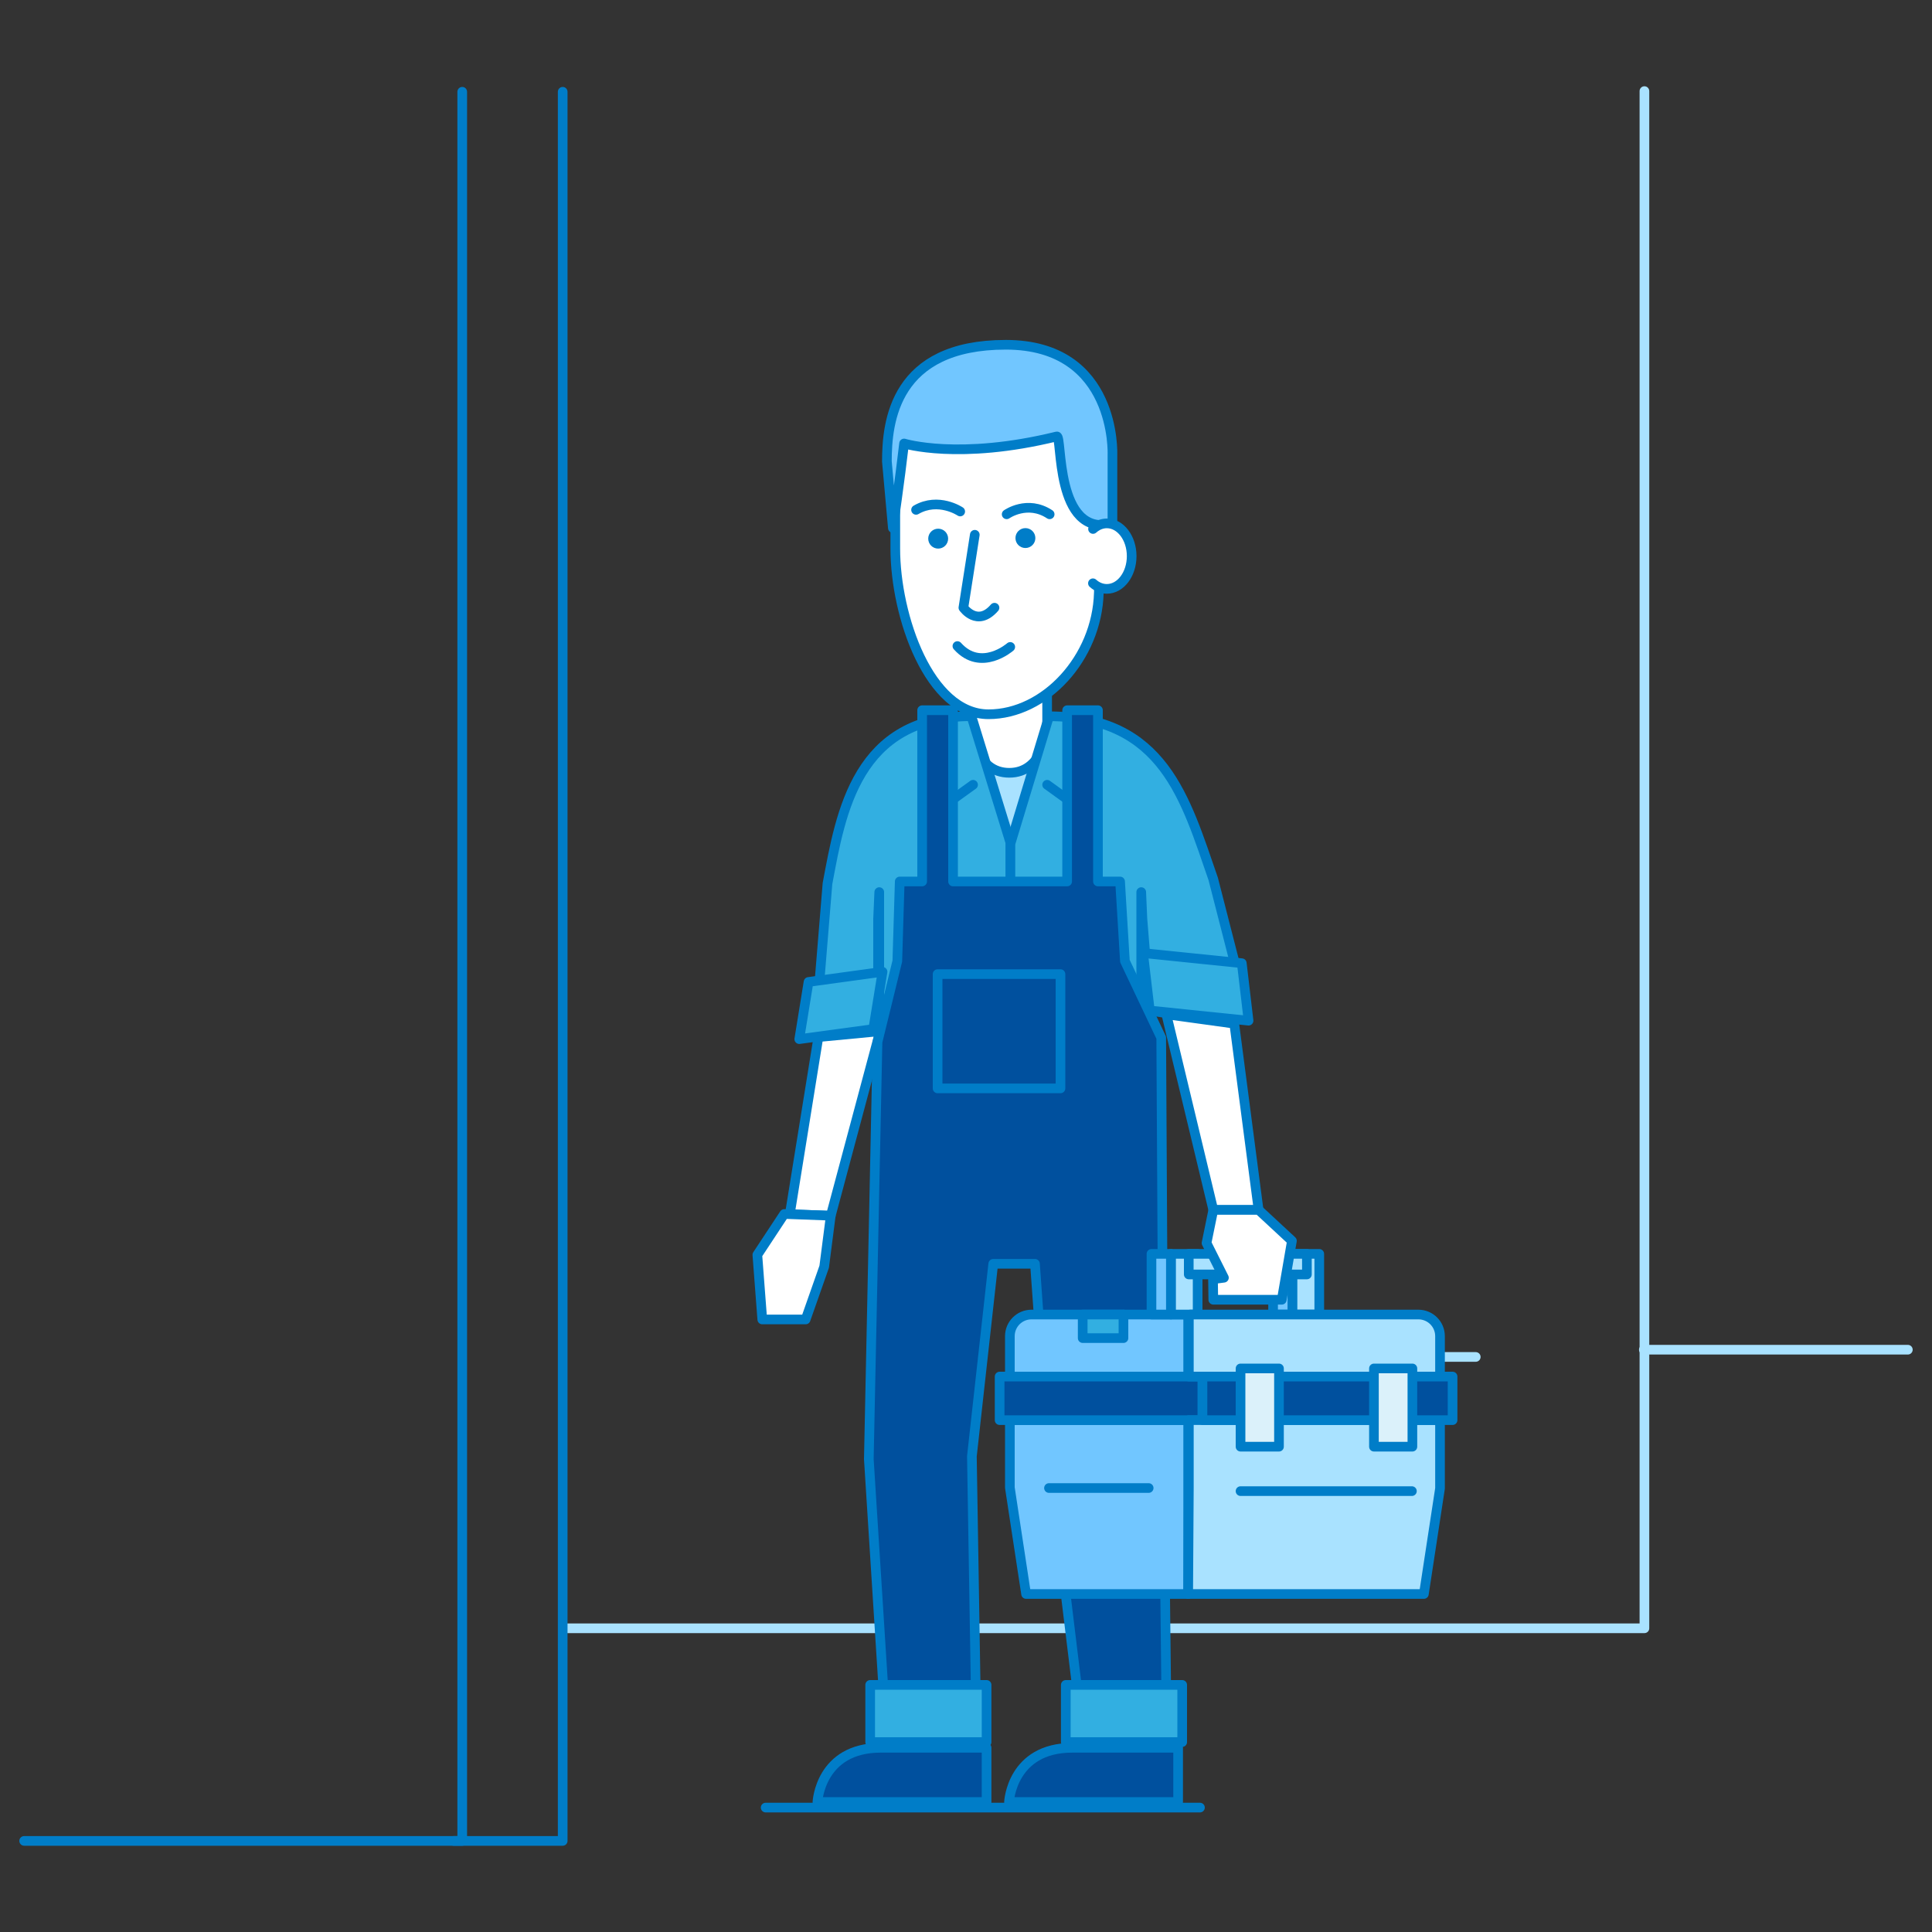 <?xml version="1.0" encoding="UTF-8"?><svg id="_31" xmlns="http://www.w3.org/2000/svg" viewBox="0 0 200 200"><rect x="0" y="0" width="200" height="200" fill="#333333" stroke="none"/><defs><style>.cls-1{stroke:#007dc8;}.cls-1,.cls-2{fill:none;stroke-linecap:round;stroke-linejoin:round;}.cls-2{stroke:#a9e2ff;}.cls-3{fill:#00509e;}.cls-4{fill:#007dc8;}.cls-5{fill:#fff;}.cls-6{fill:#71c6ff;}.cls-7{fill:#a9e2ff;}.cls-8{fill:#dbf1fa;}.cls-9{fill:#32afe1;}</style></defs><line class="cls-2" x1="170.17" y1="139.72" x2="197.5" y2="139.72"/><polyline class="cls-2" points="58.71 168.56 170.23 168.56 170.23 9.43"/><polyline class="cls-1" points="2.5 190.57 47.85 190.57 47.85 9.5"/><polyline class="cls-1" points="46.96 190.57 58.25 190.57 58.25 9.5"/><line class="cls-2" x1="137.08" y1="140.47" x2="152.77" y2="140.47"/><rect class="cls-7" x="117.14" y="145.82" width="3" height="11.14"/><rect class="cls-1" x="117.14" y="145.82" width="3" height="11.14"/><line class="cls-1" x1="79.26" y1="187.12" x2="124.22" y2="187.12"/><path class="cls-3" d="m95.24,186.54h-10.62s.27-5.61,6.55-5.61h10.96v5.61s-6.88,0-6.88,0Z"/><path class="cls-1" d="m95.24,186.54h-10.62s.27-5.61,6.55-5.61h10.96v5.61s-6.88,0-6.88,0Z"/><path class="cls-3" d="m115.07,186.54h-10.62s.27-5.61,6.55-5.61h10.96v5.61s-6.88,0-6.88,0Z"/><path class="cls-1" d="m115.07,186.54h-10.62s.27-5.61,6.55-5.61h10.96v5.61s-6.88,0-6.88,0Z"/><polygon class="cls-7" points="114.66 123.27 94.46 123.27 94.46 77.72 104.48 75.71 114.66 77.72 114.66 123.27"/><polygon class="cls-1" points="114.66 123.27 94.46 123.27 94.46 77.72 104.48 75.71 114.66 77.72 114.66 123.27"/><path class="cls-5" d="m108.4,75.68s-.44,4.32-3.92,4.32-3.91-4.32-3.91-4.32v-5.86h7.83v5.86Z"/><path class="cls-1" d="m108.4,75.68s-.44,4.32-3.92,4.32-3.91-4.32-3.91-4.32v-5.86h7.83v5.86Z"/><path class="cls-9" d="m100.56,74.14l4.04,13.11v32.6h-13.58v-27.5l-.12,2.75v9.15l-4.31,1.51-1.75-4.27.82-10.02c1.39-7.42,3.02-17.33,14.91-17.33"/><path class="cls-1" d="m100.56,74.14l4.04,13.11v32.6h-13.58v-27.5l-.12,2.75v9.15l-4.31,1.51-1.75-4.27.82-10.02c1.39-7.42,3.02-17.33,14.91-17.33Z"/><path class="cls-9" d="m108.6,74.14l-4,13.2v32.51h13.54v-27.5l.12,2.75.77,9.52,8.73,1.36.05-6.34-2.22-8.66c-2.87-8.25-5.12-16.83-17-16.83"/><path class="cls-1" d="m108.6,74.14l-4,13.2v32.51h13.54v-27.5l.12,2.75.77,9.52,8.73,1.36.05-6.34-2.22-8.66c-2.87-8.25-5.12-16.83-17-16.83Z"/><polyline class="cls-1" points="97.06 76 97.7 83.42 100.73 81.24"/><polyline class="cls-1" points="112.07 76 111.42 83.42 108.4 81.24"/><polygon class="cls-9" points="129.25 105.66 119.03 104.61 118.33 98.66 128.55 99.71 129.25 105.66"/><polygon class="cls-1" points="129.25 105.66 119.03 104.61 118.33 98.66 128.55 99.71 129.25 105.66"/><polygon class="cls-9" points="82.74 107.57 90.4 106.53 91.36 100.6 83.7 101.65 82.74 107.57"/><polygon class="cls-1" points="82.74 107.57 90.4 106.53 91.36 100.6 83.7 101.65 82.74 107.57"/><polygon class="cls-5" points="84.72 107.36 81.76 125.7 86 125.85 91.11 106.75 84.72 107.36"/><polygon class="cls-1" points="84.72 107.36 81.76 125.7 86 125.85 91.11 106.75 84.72 107.36"/><polygon class="cls-3" points="120.21 107.42 116.45 99.49 115.95 91.25 113.66 91.25 113.66 73.52 110.47 73.52 110.47 91.25 98.66 91.25 98.66 73.52 95.46 73.52 95.46 91.25 93.14 91.25 92.89 99.49 90.84 107.86 89.94 151.05 91.82 180.65 101.1 180.65 100.61 150.75 102.82 130.83 107.14 130.83 108.54 150.45 112.22 180.65 120.79 180.65 120.45 150.45 120.21 107.42"/><polygon class="cls-1" points="120.21 107.42 116.45 99.49 115.95 91.25 113.66 91.25 113.66 73.52 110.47 73.52 110.47 91.25 98.66 91.25 98.66 73.52 95.46 73.52 95.46 91.25 93.14 91.25 92.89 99.49 90.84 107.86 89.94 151.05 91.82 180.65 101.1 180.65 100.61 150.75 102.82 130.83 107.14 130.83 108.54 150.45 112.22 180.65 120.79 180.65 120.45 150.45 120.21 107.42"/><rect class="cls-3" x="97.06" y="100.84" width="12.72" height="11.83"/><rect class="cls-1" x="97.06" y="100.84" width="12.72" height="11.83"/><rect class="cls-9" x="90.08" y="174.42" width="12.05" height="5.92"/><rect class="cls-1" x="90.08" y="174.42" width="12.05" height="5.92"/><rect class="cls-9" x="110.33" y="174.42" width="12.05" height="5.92"/><rect class="cls-1" x="110.33" y="174.42" width="12.05" height="5.92"/><polygon class="cls-5" points="127.77 105.97 130.29 125.25 125.6 125.25 120.74 105 127.77 105.97"/><polygon class="cls-1" points="127.77 105.97 130.29 125.25 125.6 125.25 120.74 105 127.77 105.97"/><path class="cls-6" d="m123,142.5h-18.46v-4.18c0-1.24,1-2.24,2.24-2.24h16.22v6.42Z"/><path class="cls-1" d="m123,142.5h-18.46v-4.18c0-1.24,1-2.24,2.24-2.24h16.22v6.42Z"/><polygon class="cls-6" points="123 165.01 106.22 165.01 104.54 154 104.54 147.01 123 147.01 123 154.08 123 165.01"/><polygon class="cls-1" points="123 165.01 106.22 165.01 104.54 154 104.54 147.01 123 147.01 123 154.08 123 165.01"/><rect class="cls-3" x="103.48" y="142.5" width="21" height="4.51"/><rect class="cls-1" x="103.48" y="142.5" width="21" height="4.51"/><rect class="cls-9" x="112.08" y="136.08" width="4.22" height="2.44"/><rect class="cls-1" x="112.08" y="136.08" width="4.22" height="2.44"/><rect class="cls-7" x="121.21" y="129.8" width="2.77" height="6.28"/><rect class="cls-1" x="121.21" y="129.8" width="2.77" height="6.28"/><rect class="cls-6" x="119.2" y="129.8" width="2.01" height="6.28"/><rect class="cls-1" x="119.2" y="129.8" width="2.01" height="6.28"/><rect class="cls-6" x="131.79" y="129.8" width="2.01" height="6.28"/><rect class="cls-1" x="131.79" y="129.8" width="2.01" height="6.28"/><rect class="cls-7" x="133.8" y="129.8" width="2.77" height="6.28"/><rect class="cls-1" x="133.8" y="129.8" width="2.77" height="6.28"/><rect class="cls-7" x="123.06" y="129.8" width="12.23" height="2.13"/><rect class="cls-1" x="123.06" y="129.8" width="12.23" height="2.13"/><path class="cls-7" d="m149.07,142.5h-26v-6.28c0-.08.06-.14.14-.14h23.62c1.24,0,2.24,1,2.24,2.24v4.18Z"/><path class="cls-1" d="m149.07,142.5h-26v-6.28c0-.08.06-.14.14-.14h23.62c1.24,0,2.24,1,2.24,2.24v4.18Z"/><polygon class="cls-7" points="147.4 165.01 123 165.01 123.07 154 123.07 147.01 149.07 147.01 149.07 154.08 147.4 165.01"/><polygon class="cls-1" points="147.4 165.01 123 165.01 123.07 154 123.07 147.01 149.07 147.01 149.07 154.08 147.4 165.01"/><rect class="cls-3" x="124.48" y="142.5" width="25.89" height="4.51"/><rect class="cls-1" x="124.48" y="142.5" width="25.89" height="4.51"/><line class="cls-1" x1="108.59" y1="154.04" x2="118.91" y2="154.04"/><line class="cls-1" x1="146.16" y1="154.36" x2="128.42" y2="154.36"/><rect class="cls-8" x="128.42" y="141.66" width="3.98" height="8.1"/><rect class="cls-1" x="128.42" y="141.66" width="3.98" height="8.1"/><rect class="cls-8" x="142.23" y="141.66" width="3.98" height="8.1"/><rect class="cls-1" x="142.23" y="141.66" width="3.98" height="8.1"/><polygon class="cls-5" points="125.6 125.25 124.9 128.68 126.7 132.27 125.57 132.42 125.6 134.55 132.69 134.55 133.74 128.45 130.29 125.25 125.6 125.25"/><polygon class="cls-1" points="125.6 125.25 124.9 128.68 126.7 132.27 125.57 132.42 125.6 134.55 132.69 134.55 133.74 128.45 130.29 125.25 125.6 125.25"/><polygon class="cls-5" points="86 125.85 85.32 131.13 83.4 136.59 78.91 136.59 78.4 129.9 81.19 125.67 86 125.85"/><polygon class="cls-1" points="86 125.85 85.32 131.13 83.4 136.59 78.91 136.59 78.4 129.9 81.19 125.67 86 125.85"/><path class="cls-5" d="m102.33,73.94h0c-6.13,0-9.65-10.16-9.65-17.15v-10.04c0-5.65,4.38-10.28,9.72-10.28h2.19c5.35,0,9.72,4.62,9.72,10.28l-.56,14.62c-.19,6.75-5.57,12.57-11.42,12.57"/><path class="cls-1" d="m102.33,73.94h0c-6.13,0-9.65-10.16-9.65-17.15v-10.04c0-5.65,4.38-10.28,9.72-10.28h2.19c5.35,0,9.72,4.62,9.72,10.28l-.56,14.62c-.19,6.75-5.57,12.57-11.42,12.57Z"/><path class="cls-4" d="m97.85,55.03c.4.4.4,1.06,0,1.46-.4.4-1.06.4-1.46,0-.4-.4-.4-1.06,0-1.46.4-.4,1.06-.4,1.46,0"/><path class="cls-4" d="m107.18,55.7c0,.57-.46,1.03-1.03,1.03s-1.03-.46-1.03-1.03.46-1.03,1.03-1.03,1.03.46,1.03,1.03"/><path class="cls-1" d="m99.11,66.88c2.45,2.74,5.47.09,5.47.09"/><path class="cls-1" d="m102.95,62.91c-1.78,2.05-3.22,0-3.22,0l1.18-7.55"/><path class="cls-6" d="m109.4,45.18c.6-.15-.26,10.52,5.76,9.03v-7.13s.49-11.39-11.04-11.39-12.31,7.98-12.31,12.08l.62,6.89s.72-4.92,1.16-8.75c0,0,5.68,1.76,15.81-.73"/><path class="cls-1" d="m109.4,45.18c.6-.15-.26,10.52,5.76,9.03v-7.13s.49-11.39-11.04-11.39-12.31,7.98-12.31,12.08l.62,6.89s.72-4.92,1.16-8.75c0,0,5.68,1.76,15.81-.73Z"/><path class="cls-1" d="m94.83,52.78c2.32-1.35,4.57.17,4.57.17"/><path class="cls-1" d="m108.66,53.24c-2.31-1.52-4.45,0-4.45,0"/><path class="cls-5" d="m113.15,54.76c.07-.06.14-.12.21-.17.36-.26.78-.41,1.22-.41,1.42,0,2.57,1.52,2.57,3.39s-1.15,3.39-2.57,3.39c-.53,0-1.03-.21-1.44-.58"/><path class="cls-1" d="m113.15,54.76c.07-.06.14-.12.21-.17.36-.26.78-.41,1.22-.41,1.42,0,2.57,1.52,2.57,3.39s-1.15,3.39-2.57,3.39c-.53,0-1.03-.21-1.44-.58"/></svg>